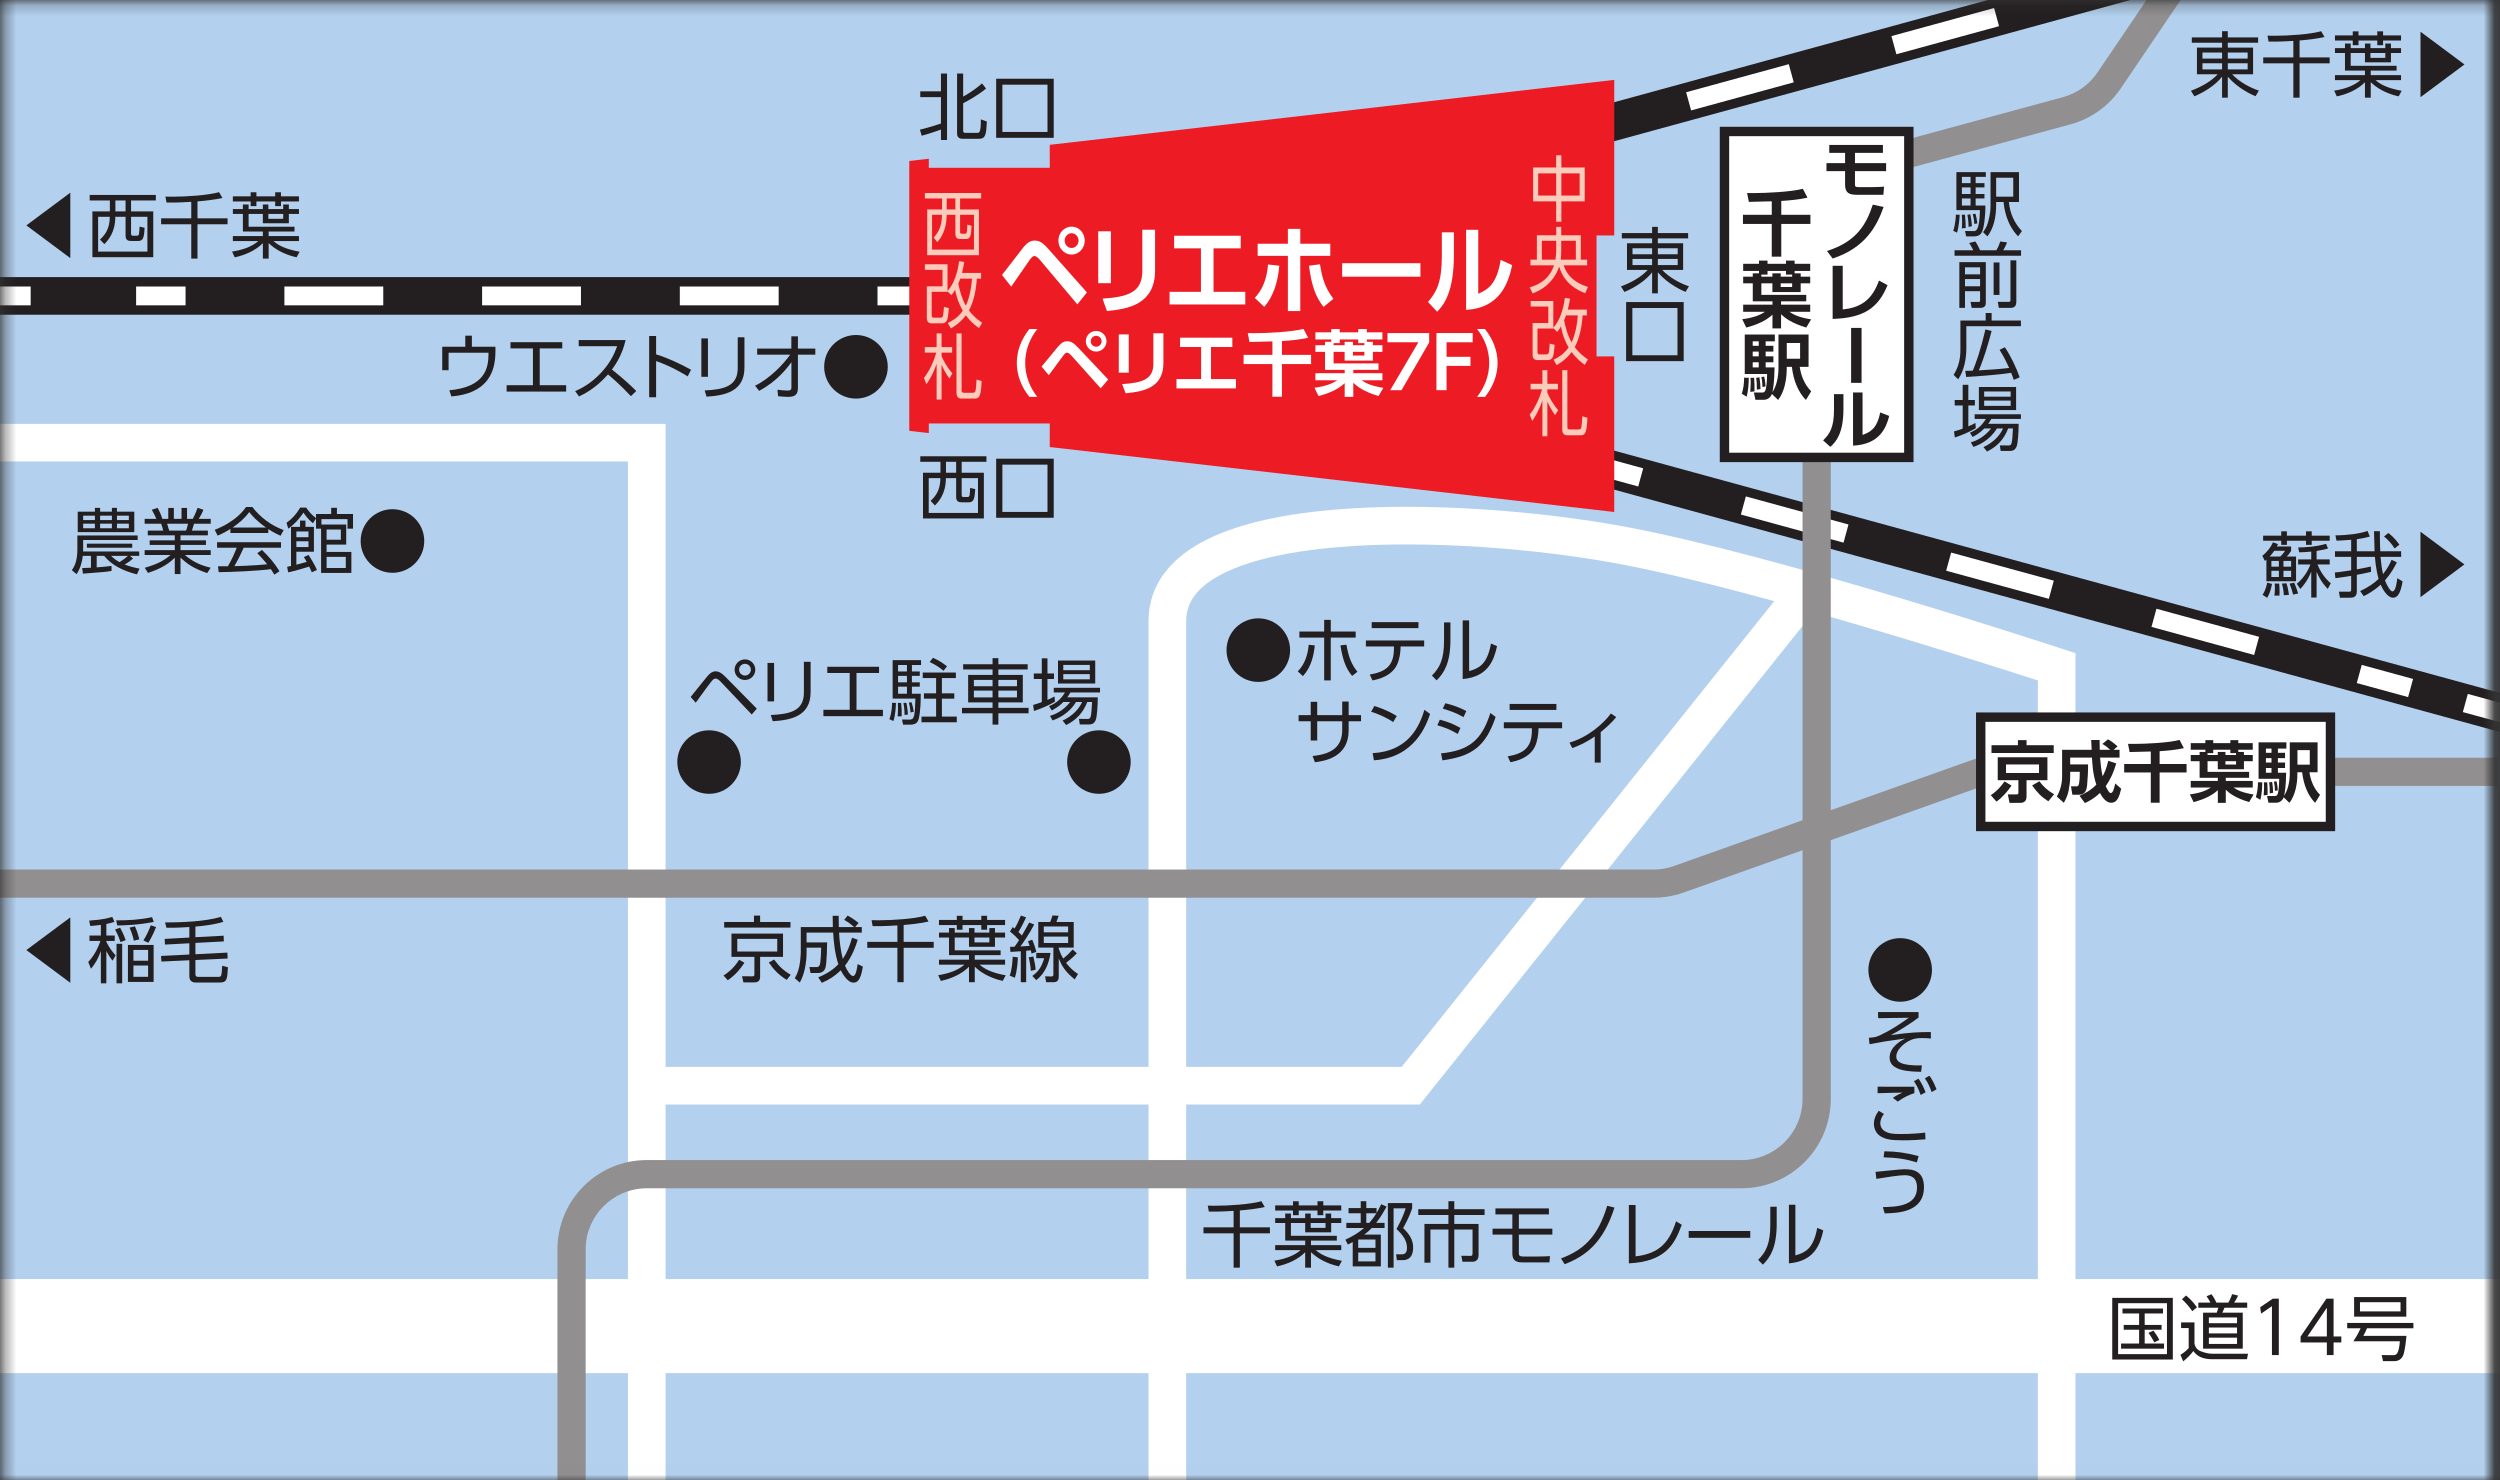 <svg width="228" height="135" viewBox="0 0 228 135" fill="none" xmlns="http://www.w3.org/2000/svg">
<rect x="0" y="0" width="228" height="135" fill="#333333" stroke="none"/>
<mask id="mask0_2_1073" style="mask-type:alpha" maskUnits="userSpaceOnUse" x="0" y="0" width="228" height="135">
<path d="M0.341 134.993H227.112V0.221H0.341V134.993Z" fill="black"/>
</mask>
<g mask="url(#mask0_2_1073)">
<path d="M228.996 137.617H-1.273V-3.207H228.996V137.617Z" fill="#B3D1EF"/>
<path fill-rule="evenodd" clip-rule="evenodd" d="M60.7 125.228V136.945H57.267V125.228H-2.349V116.649H57.267V42.087H-4.098V38.655H60.7V97.299H104.747V56.646C104.747 53.077 107.081 50.676 110.145 49.168C113.181 47.673 117.249 46.866 121.591 46.49C130.311 45.734 140.779 46.67 148.008 47.999C155.104 49.304 165.152 52.111 173.371 54.572C177.493 55.806 181.175 56.959 183.827 57.804C185.153 58.226 186.222 58.572 186.96 58.812C187.329 58.932 187.615 59.025 187.81 59.089L188.102 59.185L188.107 59.187L189.285 59.576V116.649H228.996V125.228H189.285V136.944H185.853V125.228H108.179V136.944H104.747V125.228H60.7ZM60.7 116.649V100.731H104.747V116.649H60.7ZM108.179 116.649V100.731H129.482L165.407 55.823C167.795 56.5 170.152 57.191 172.387 57.86C176.485 59.087 180.147 60.234 182.785 61.074C184.077 61.486 185.123 61.823 185.853 62.061V116.649H108.179ZM161.813 54.822L127.832 97.299H108.179V56.646C108.179 54.902 109.22 53.449 111.661 52.247C114.131 51.031 117.701 50.272 121.887 49.909C130.222 49.187 140.371 50.084 147.388 51.375C151.469 52.125 156.6 53.398 161.813 54.822Z" fill="white"/>
<path fill-rule="evenodd" clip-rule="evenodd" d="M94.493 25.272H-2.349V28.704H94.493V25.272Z" fill="#231F20"/>
<path fill-rule="evenodd" clip-rule="evenodd" d="M2.797 26.13H-2.349V27.846H2.797V26.13Z" fill="white"/>
<path fill-rule="evenodd" clip-rule="evenodd" d="M16.922 26.13H12.414V27.846H16.922V26.13ZM34.953 26.13H25.937V27.846H34.953V26.13ZM52.983 26.13H43.968V27.846H52.983V26.13ZM71.014 26.13H61.999V27.846H71.014V26.13ZM84.537 26.13H80.029V27.846H84.537V26.13Z" fill="white"/>
<path fill-rule="evenodd" clip-rule="evenodd" d="M94.492 26.13H89.346V27.846H94.492V26.13Z" fill="white"/>
<path fill-rule="evenodd" clip-rule="evenodd" d="M230.256 63.817L130.454 36.513L129.549 39.824L229.35 67.128L230.256 63.817Z" fill="#231F20"/>
<path fill-rule="evenodd" clip-rule="evenodd" d="M135.193 38.7L130.228 37.341L129.775 38.996L134.74 40.355L135.193 38.7Z" fill="white"/>
<path fill-rule="evenodd" clip-rule="evenodd" d="M220.072 61.92L215.391 60.64L214.938 62.295L219.619 63.576L220.072 61.92ZM206.029 58.079L196.667 55.518L196.215 57.173L205.576 59.734L206.029 58.079ZM187.306 52.956L177.944 50.395L177.491 52.05L186.853 54.612L187.306 52.956ZM168.582 47.834L159.221 45.273L158.768 46.928L168.13 49.489L168.582 47.834ZM149.859 42.712L145.178 41.431L144.725 43.086L149.406 44.367L149.859 42.712Z" fill="white"/>
<path fill-rule="evenodd" clip-rule="evenodd" d="M230.03 64.645L225.064 63.287L224.611 64.942L229.577 66.301L230.03 64.645Z" fill="white"/>
<path fill-rule="evenodd" clip-rule="evenodd" d="M130.454 17.463L230.256 -9.841L229.35 -13.151L129.549 14.153L130.454 17.463Z" fill="#231F20"/>
<path fill-rule="evenodd" clip-rule="evenodd" d="M225.064 -9.31L230.029 -10.668L229.576 -12.323L224.611 -10.965L225.064 -9.31Z" fill="white"/>
<path fill-rule="evenodd" clip-rule="evenodd" d="M144.413 10.976L139.733 12.256L140.185 13.911L144.866 12.631L144.413 10.976ZM163.137 5.853L153.775 8.414L154.228 10.07L163.59 7.508L163.137 5.853ZM181.86 0.731L172.498 3.292L172.951 4.947L182.313 2.386L181.86 0.731ZM200.583 -4.391L191.222 -1.83L191.675 -0.175L201.036 -2.736L200.583 -4.391ZM214.626 -8.233L209.945 -6.953L210.398 -5.297L215.079 -6.578L214.626 -8.233Z" fill="white"/>
<path d="M53.412 113.948V139.5H50.838V113.948C50.838 109.446 54.486 105.798 58.988 105.798H158.816C161.896 105.798 164.392 103.301 164.392 100.222V77.539L153.408 81.448L153.397 81.451C152.562 81.732 151.686 81.874 150.805 81.874H-4.098V79.301H150.805C151.405 79.301 152.001 79.205 152.567 79.016L152.578 79.012L164.392 74.808V15.312L188.137 8.862C189.425 8.512 190.546 7.711 191.293 6.606L201.702 -8.771L203.833 -7.328L193.424 8.049C192.331 9.664 190.694 10.834 188.812 11.345L166.965 17.279V73.892L180.42 69.104H227.785V71.677H180.864L166.965 76.623V100.222C166.965 104.722 163.317 108.372 158.816 108.372H58.988C55.907 108.372 53.412 110.868 53.412 113.948Z" fill="#918F90"/>
<path d="M174.085 41.716H157.272V11.991H174.085V41.716Z" fill="white"/>
<path d="M212.537 75.375H180.643V65.404H212.537V75.375Z" fill="white"/>
<path fill-rule="evenodd" clip-rule="evenodd" d="M156.843 11.562H174.514V42.145H156.843V11.562ZM157.701 12.419V41.287H173.657V12.419H157.701ZM180.214 64.975H212.966V75.803H180.214V64.975ZM181.071 65.833V74.946H212.109V65.833H181.071Z" fill="#231F20"/>
<path d="M6.412 17.571V23.54L2.402 20.555L6.412 17.571Z" fill="#231F20"/>
<path d="M11.451 18.283H10.524V19.281H11.451V18.283ZM9.119 21.848C9.492 21.501 10.013 20.953 10.013 19.772H8.949V22.945H13.443V19.772H11.953V21.3C11.953 21.489 12.025 21.496 12.169 21.496H12.463C12.587 21.496 12.652 21.469 12.677 21.32C12.711 21.143 12.724 20.849 12.724 20.665L13.188 20.772C13.141 21.699 13.044 21.979 12.593 21.979H12.019C11.751 21.979 11.451 21.959 11.451 21.483V19.772H10.516C10.516 21.216 9.839 21.933 9.517 22.267L9.119 21.848ZM14.213 18.283H11.953V19.281H13.977V23.455H8.427V19.281H10.02V18.283H8.179V17.779H14.213V18.283Z" fill="#231F20"/>
<path d="M18.011 19.91H20.755V20.451H18.011V23.585H17.443V20.451H14.695V19.91H17.443V18.407C16.17 18.485 15.595 18.479 15.184 18.472L15.087 17.931C15.268 17.931 15.471 17.938 15.771 17.938C16.999 17.938 18.959 17.812 19.978 17.526L20.285 18.053C19.546 18.223 18.665 18.316 18.011 18.368V19.91Z" fill="#231F20"/>
<path d="M25.828 19.511H24.475V19.955H25.828V19.511ZM23.385 17.532V17.904H25.096V17.532H25.624V17.904H27.264V18.375H25.624V18.799H25.096V18.375H23.385V18.799H22.861V18.375H21.236V17.904H22.861V17.532H23.385ZM21.236 21.985V21.528H23.972V21.116H22.151V19.511H21.236V19.067H22.151V18.648H22.673V19.067H23.972V18.648H24.475V19.067H25.828V18.648H26.343V19.067H27.264V19.511H26.343V20.36H23.972V19.511H22.673V20.679H26.859V21.116H24.501V21.528H27.264V21.985H24.939C25.317 22.312 25.893 22.697 27.323 22.959L27.048 23.468C25.835 23.193 24.999 22.665 24.501 22.168V23.585H23.972V22.175C23.333 22.841 22.32 23.279 21.405 23.468L21.164 22.945C22.235 22.781 23.039 22.443 23.561 21.985H21.236Z" fill="#231F20"/>
<path d="M113.074 111.935H115.816V112.477H113.074V115.611H112.504V112.477H109.756V111.935H112.504V110.433C111.231 110.511 110.658 110.505 110.246 110.498L110.147 109.957C110.33 109.957 110.532 109.963 110.832 109.963C112.06 109.963 114.02 109.838 115.039 109.551L115.346 110.079C114.607 110.249 113.726 110.342 113.074 110.394V111.935Z" fill="#231F20"/>
<path d="M120.888 111.537H119.535V111.981H120.888V111.537ZM118.445 109.557V109.931H120.156V109.557H120.684V109.931H122.324V110.4H120.684V110.825H120.156V110.4H118.445V110.825H117.921V110.4H116.296V109.931H117.921V109.557H118.445ZM116.296 114.011V113.555H119.032V113.143H117.211V111.537H116.296V111.093H117.211V110.673H117.732V111.093H119.032V110.673H119.535V111.093H120.888V110.673H121.403V111.093H122.324V111.537H121.403V112.387H119.032V111.537H117.732V112.705H121.919V113.143H119.561V113.555H122.324V114.011H119.999C120.377 114.337 120.953 114.723 122.383 114.985L122.108 115.495C120.895 115.22 120.059 114.691 119.561 114.195V115.611H119.032V114.201C118.393 114.868 117.38 115.305 116.465 115.495L116.224 114.972C117.295 114.808 118.099 114.469 118.62 114.011H116.296Z" fill="#231F20"/>
<path d="M128.787 110.197C128.538 110.975 128.114 111.739 127.965 112.001C128.67 112.667 128.878 113.203 128.878 113.771C128.878 114.927 128.134 114.927 127.854 114.927H127.39L127.323 114.391L127.781 114.396C128.03 114.403 128.317 114.351 128.317 113.803C128.317 113.156 127.978 112.672 127.363 112.085C127.767 111.315 127.938 110.988 128.199 110.197H127.095V115.612H126.574V109.721H128.787V110.197ZM124.882 111.524C125.202 111.152 125.307 110.988 125.529 110.648H124.607V111.524H124.882ZM125.443 114.233H123.869V115.037H125.443V114.233ZM125.443 113.045H123.869V113.803H125.443V113.045ZM126.462 110.041C126.259 110.4 125.946 110.968 125.509 111.524H126.273V111.995H125.103C124.882 112.223 124.725 112.367 124.425 112.595H125.933V115.495H123.367V113.275C123.23 113.345 123.163 113.385 122.923 113.503L122.701 113.059C123.51 112.672 123.87 112.439 124.405 111.995H122.785V111.524H124.098V110.648H122.987V110.177H124.098V109.552H124.607V110.177H125.541V110.615C125.671 110.407 125.777 110.224 125.966 109.825L126.462 110.041Z" fill="#231F20"/>
<path d="M132.631 109.551V110.277H135.394V110.805H132.631V111.622H134.846V114.475C134.846 114.907 134.578 115.07 134.296 115.07H133.376L133.271 114.527L134.102 114.534C134.199 114.534 134.296 114.534 134.296 114.311V112.131H132.631V115.611H132.096V112.131H130.456V115.154H129.908V111.622H132.096V110.805H129.347V110.277H132.096V109.551H132.631Z" fill="#231F20"/>
<path d="M138.519 110.753V112.053H141.575V112.595H138.519V114.305C138.519 114.483 138.578 114.593 138.898 114.593H140.275C140.622 114.593 141.014 114.58 141.36 114.56L141.308 115.128H138.8C138.318 115.128 137.926 114.979 137.926 114.332V112.595H136.122V112.053H137.926V110.753H136.383V110.204H141.263V110.753H138.519Z" fill="#231F20"/>
<path d="M142.364 114.769C144.415 113.998 145.721 112.81 146.576 109.969L147.241 110.131C146.224 113.306 144.669 114.527 142.697 115.298L142.364 114.769Z" fill="#231F20"/>
<path d="M149.165 114.58C151.386 114.325 152.254 113.248 152.856 111.385L153.377 111.7C152.705 113.553 151.837 115.051 148.552 115.219V109.897H149.165V114.58Z" fill="#231F20"/>
<path d="M159.625 112.888H154.008V112.267H159.625V112.888Z" fill="#231F20"/>
<path d="M163.738 114.495C164.542 114.246 165.377 113.992 165.73 111.981L166.285 112.215C165.997 113.522 165.462 115.018 163.15 115.219V109.871H163.738V114.495ZM162.034 111.647C162.034 113.757 161.445 114.685 160.773 115.338L160.342 114.901C161.066 114.175 161.451 113.43 161.451 111.693V110.054H162.034V111.647Z" fill="#231F20"/>
<path d="M196.47 122.426C196.443 122.368 196.203 121.898 195.935 121.558L196.386 121.349C196.45 121.434 196.764 121.833 196.927 122.198L196.47 122.426ZM197.267 119.788H195.595V120.833H197.136V121.27H195.595V122.53H197.358V122.996H193.44V122.53H195.086V121.27H193.682V120.833H195.086V119.788H193.57V119.338H197.267V119.788ZM197.626 118.854H193.171V123.497H197.626V118.854ZM198.162 123.988H192.636V118.365H198.162V123.988Z" fill="#231F20"/>
<path d="M204.016 121.996H201.449V122.565H204.016V121.996ZM204.016 121.068H201.449V121.603H204.016V121.068ZM204.016 120.155H201.449V120.677H204.016V120.155ZM204.944 119.267H202.873C202.835 119.364 202.743 119.585 202.672 119.717H204.539V123.001H200.92V119.717H202.161C202.228 119.559 202.273 119.429 202.312 119.267H200.489V118.796H201.587C201.496 118.612 201.357 118.379 201.24 118.215L201.691 118.032C201.92 118.332 202.076 118.671 202.135 118.796H203.227C203.401 118.496 203.547 118.109 203.572 118.025L204.115 118.156C204.009 118.417 203.775 118.763 203.755 118.796H204.944V119.267ZM199.935 119.579C199.699 119.227 199.328 118.789 198.995 118.489L199.367 118.149C199.549 118.299 199.928 118.607 200.365 119.227L199.935 119.579ZM200.137 120.605V122.557C200.183 122.767 200.307 123.087 200.731 123.243C201.156 123.4 201.444 123.459 201.776 123.459H205.021L204.924 123.961H201.776C201.253 123.961 200.463 123.877 200.039 123.211C199.824 123.511 199.412 123.916 199.112 124.157L198.856 123.563C199.001 123.472 199.321 123.269 199.608 122.948V121.12H198.916V120.605H200.137Z" fill="#231F20"/>
<path d="M207.279 118.437H207.827V123.582H207.201V119.122L206.214 119.801L206.13 119.221L207.279 118.437Z" fill="#231F20"/>
<path d="M210.438 121.885H212.208V119.266L210.438 121.885ZM212.208 123.582V122.433H209.812V121.898L212.169 118.437H212.822V121.885H213.528V122.433H212.822V123.582H212.208Z" fill="#231F20"/>
<path d="M218.927 118.763H215.231V119.599H218.927V118.763ZM219.456 120.083H214.695V118.292H219.456V120.083ZM219.469 121.832C219.456 122.001 219.332 123.333 219.136 123.687C218.985 123.955 218.757 124.137 218.32 124.137H217.333L217.209 123.583L218.268 123.589C218.489 123.589 218.771 123.583 218.868 122.323H214.629C214.825 122.028 215.041 121.675 215.284 121.14H214.063V120.651H220.103V121.14H215.871C215.767 121.395 215.68 121.564 215.537 121.832H219.469Z" fill="#231F20"/>
<path d="M70.596 87.512C71.113 88.206 71.55 88.571 72.112 88.904L71.752 89.362C71.026 88.93 70.569 88.434 70.113 87.78L70.596 87.512ZM70.884 85.626H67.24V86.782H70.884V85.626ZM71.412 87.264H69.323V89.04C69.323 89.368 69.225 89.595 68.775 89.595H67.801L67.671 89.035L68.579 89.04C68.768 89.04 68.8 89.022 68.8 88.846V87.264H66.71V85.143H71.412V87.264ZM72.092 84.599H66.045V84.084H68.761V83.503H69.323V84.084H72.092V84.599ZM65.985 88.97C66.246 88.799 66.868 88.4 67.409 87.532L67.893 87.8C67.579 88.29 67.116 88.884 66.377 89.4L65.985 88.97Z" fill="#231F20"/>
<path d="M77.302 83.503C77.732 83.738 77.995 83.921 78.3 84.175L77.988 84.547H78.595V85.056H76.524C76.551 85.769 76.68 86.775 76.864 87.454C77.275 86.834 77.491 86.271 77.707 85.522L78.222 85.703C78.086 86.16 77.772 87.147 77.066 88.069C77.236 88.486 77.563 89.015 77.804 89.015C78.059 89.015 78.176 88.27 78.216 87.923L78.692 88.153C78.496 89.478 78.138 89.615 77.83 89.615C77.25 89.615 76.76 88.648 76.68 88.493C76.146 89.002 75.688 89.315 74.95 89.635L74.623 89.132C74.95 89.002 75.747 88.675 76.459 87.943C76.139 86.99 76.035 85.926 75.983 85.056H73.559V85.946H75.434C75.434 85.972 75.42 87.839 75.276 88.27C75.231 88.4 75.102 88.74 74.578 88.74H73.919L73.822 88.192L74.467 88.198C74.696 88.198 74.742 88.055 74.774 87.957C74.859 87.677 74.886 86.65 74.891 86.428H73.559V86.886C73.559 87.76 73.376 88.865 72.939 89.609L72.482 89.21C72.607 89.002 72.77 88.707 72.886 88.179C72.992 87.697 73.031 86.965 73.031 86.886V84.547H75.956C75.943 84.058 75.938 83.823 75.938 83.523H76.486C76.486 83.81 76.486 84.078 76.498 84.547H77.902C77.523 84.228 77.386 84.123 76.988 83.895L77.302 83.503Z" fill="#231F20"/>
<path d="M82.412 85.9H85.155V86.442H82.412V89.576H81.843V86.442H79.095V85.9H81.843V84.398C80.57 84.476 79.996 84.47 79.584 84.463L79.486 83.922C79.668 83.922 79.871 83.928 80.171 83.928C81.399 83.928 83.359 83.804 84.378 83.516L84.684 84.044C83.946 84.214 83.064 84.307 82.412 84.359V85.9Z" fill="#231F20"/>
<path d="M90.227 85.501H88.873V85.945H90.227V85.501ZM87.784 83.523V83.895H89.495V83.523H90.023V83.895H91.663V84.365H90.023V84.789H89.495V84.365H87.784V84.789H87.26V84.365H85.635V83.895H87.26V83.523H87.784ZM85.635 87.976V87.519H88.371V87.108H86.549V85.501H85.635V85.056H86.549V84.64H87.071V85.056H88.371V84.64H88.873V85.056H90.227V84.64H90.741V85.056H91.663V85.501H90.741V86.351H88.371V85.501H87.071V86.669H91.257V87.108H88.899V87.519H91.663V87.976H89.337C89.716 88.303 90.291 88.688 91.721 88.949L91.447 89.459C90.232 89.184 89.397 88.656 88.899 88.16V89.576H88.371V88.165C87.731 88.832 86.719 89.271 85.804 89.459L85.563 88.937C86.633 88.773 87.437 88.435 87.959 87.976H85.635Z" fill="#231F20"/>
<path d="M97.413 85.416H95.193V86.004H97.413V85.416ZM97.413 84.496H95.193V85.031H97.413V84.496ZM98.211 86.939C97.767 87.415 97.309 87.748 97.225 87.807C97.695 88.428 98.1 88.681 98.315 88.827L98.015 89.323C97.132 88.609 96.833 88.075 96.559 87.421V89.055C96.559 89.323 96.487 89.576 96.088 89.576H95.408L95.311 89.041L95.865 89.055C96.063 89.06 96.068 88.969 96.068 88.879V86.423H94.691V84.084H95.781C95.887 83.836 95.957 83.581 95.984 83.491L96.545 83.516C96.487 83.712 96.401 83.935 96.343 84.084H97.923V86.423H96.559V86.527C96.649 86.776 96.748 87.055 96.969 87.421C97.361 87.095 97.433 87.029 97.825 86.592L98.211 86.939ZM94.148 89.008C94.54 88.727 94.977 88.329 95.227 87.388H94.508V86.905H95.807C95.671 87.865 95.291 88.799 94.508 89.388L94.148 89.008ZM94.011 88.539C94.005 88.361 93.985 88.049 93.823 87.304L94.24 87.232C94.371 87.8 94.423 88.036 94.449 88.441L94.011 88.539ZM94.319 84.313C93.855 85.221 93.247 86.063 93.059 86.319C93.188 86.312 93.783 86.272 93.9 86.265C93.843 86.069 93.788 85.945 93.749 85.847L94.135 85.697C94.273 85.999 94.429 86.443 94.508 86.815L94.076 86.964C94.037 86.769 94.031 86.743 94.011 86.669L93.587 86.709V89.576H93.097V86.756C92.719 86.788 92.451 86.801 92.151 86.815L92.117 86.351C92.3 86.351 92.379 86.351 92.528 86.344C92.757 86.031 92.855 85.867 92.94 85.736C92.829 85.607 92.463 85.233 92.111 84.952L92.365 84.548C92.469 84.632 92.483 84.647 92.528 84.685C92.692 84.437 92.94 83.908 93.111 83.497L93.58 83.665C93.392 84.084 93.064 84.724 92.881 84.999C93.071 85.175 93.149 85.267 93.195 85.319C93.521 84.764 93.691 84.443 93.861 84.136L94.319 84.313ZM92.084 88.976C92.275 88.493 92.333 87.793 92.359 87.252L92.829 87.311C92.823 87.592 92.784 88.46 92.556 89.171L92.084 88.976Z" fill="#231F20"/>
<path d="M185.988 71.251C186.356 71.747 186.792 72.133 187.336 72.436L186.809 73.076C186.127 72.641 185.812 72.296 185.329 71.632L185.988 71.251ZM185.959 69.717H182.949V70.496H185.959V69.717ZM186.725 71.155H184.821V72.612C184.821 72.756 184.821 73.221 184.265 73.221H183.268L183.117 72.447H183.897C184.012 72.447 184.077 72.443 184.077 72.291V71.155H182.192V69.063H186.725V71.155ZM187.299 68.676H181.625V67.964H184.036V67.5H184.821V67.964H187.299V68.676ZM181.559 72.52C182.229 72.079 182.628 71.535 182.809 71.264L183.451 71.644C183.148 72.109 182.616 72.731 182.077 73.107L181.559 72.52Z" fill="#231F20"/>
<path d="M189.653 72.575C190.125 72.376 190.685 72.079 191.187 71.559C190.861 70.594 190.819 69.662 190.789 69.095H188.8V69.711H190.432C190.439 70.23 190.397 71.118 190.343 71.638C190.305 72.012 190.191 72.478 189.599 72.478H189.001L188.873 71.716H189.381C189.459 71.716 189.544 71.687 189.58 71.571C189.672 71.293 189.677 70.561 189.677 70.387H188.8V70.834C188.8 71.227 188.735 71.704 188.668 72.06C188.577 72.544 188.403 72.895 188.221 73.215L187.58 72.641C187.907 72.085 188.064 71.444 188.064 70.797V68.38H190.759C190.752 68.255 190.723 67.632 190.716 67.487H191.484C191.484 67.692 191.484 67.824 191.496 68.38H192.451C192.143 68.108 192.027 68.012 191.737 67.85L192.245 67.427C192.535 67.584 192.704 67.704 193.121 68.06L192.765 68.38H193.303V69.095H191.525C191.573 69.668 191.635 70.236 191.756 70.797C191.912 70.513 192.095 70.14 192.276 69.383L193.001 69.626C192.752 70.484 192.445 71.124 192.04 71.699C192.148 71.921 192.336 72.326 192.499 72.326C192.608 72.326 192.685 72.194 192.729 72.103C192.765 72.024 192.88 71.59 192.916 71.451L193.455 71.935C193.272 72.671 193.091 73.21 192.548 73.21C192.004 73.21 191.659 72.58 191.515 72.315C190.988 72.828 190.487 73.082 190.143 73.239L189.653 72.575Z" fill="#231F20"/>
<path d="M196.153 68.538C195.876 68.544 194.528 68.586 194.22 68.586L194.075 67.837C194.237 67.844 194.383 67.844 194.607 67.844C195.681 67.844 197.785 67.746 198.776 67.481L199.169 68.231C198.456 68.393 197.645 68.465 196.957 68.509V69.674H199.416V70.448H196.957V73.209H196.153V70.448H193.725V69.674H196.153V68.538Z" fill="#231F20"/>
<path d="M202.96 69.728H203.928V69.42H202.96V69.728ZM201.329 68.859H202.26V68.575H202.96V68.859H203.928V68.683H203.408V68.375H201.848V68.683H201.329V68.859ZM201.129 68.575V68.375H199.795V67.771H201.129V67.499H201.848V67.771H203.408V67.499H204.132V67.771H205.451V68.375H204.132V68.575H204.647V68.859H205.451V69.42H204.647V70.157H202.26V69.42H201.329V70.392H205.119V70.937H202.991V71.221H205.451V71.82H203.697C204.024 72.055 204.496 72.291 205.528 72.46L205.119 73.149C203.867 72.775 203.317 72.344 202.991 72.024V73.221H202.267V72.06C201.764 72.544 200.985 72.913 200.055 73.149L199.716 72.447C200.688 72.321 201.232 72.091 201.631 71.82H199.795V71.221H202.267V70.937H200.604V69.42H199.795V68.859H200.604V68.575H201.129Z" fill="#231F20"/>
<path d="M209.528 69.74H210.652V68.411H209.528V69.74ZM207.619 71.251C207.709 71.625 207.728 71.94 207.732 72.079L207.473 72.127C207.473 71.849 207.444 71.553 207.383 71.287L207.619 71.251ZM207.22 71.305C207.275 71.625 207.297 71.891 207.311 72.303L207.003 72.351C207.008 71.855 206.984 71.603 206.941 71.353L207.22 71.305ZM206.652 70.472H207.16V70.043H206.652V70.472ZM206.652 69.541H207.16V69.143H206.652V69.541ZM206.652 68.653H207.16V68.273H206.652V68.653ZM206.773 71.348C206.803 71.74 206.808 72.085 206.803 72.496L206.447 72.539C206.483 72.169 206.483 71.74 206.483 71.687C206.483 71.565 206.476 71.468 206.464 71.353L206.773 71.348ZM208.271 72.713C208.156 73.033 207.879 73.209 207.576 73.209H206.881L206.755 72.593H207.431C207.564 72.593 207.629 72.593 207.709 72.443C207.805 72.248 207.865 71.553 207.865 71.028H205.981V67.699H208.519V68.273H207.745V68.653H208.397V69.143H207.745V69.541H208.397V70.043H207.745V70.472H208.495C208.483 71.596 208.392 72.219 208.313 72.561C208.616 72.115 208.827 71.408 208.827 70.508V67.699H211.364V70.429H210.621C210.719 71.112 210.991 71.891 211.588 72.491L211.141 73.221C210.524 72.599 210.089 71.625 209.956 70.429H209.521V70.575C209.521 71.456 209.345 72.501 208.796 73.221L208.271 72.713ZM206.319 71.348C206.319 71.807 206.271 72.496 206.144 72.943L205.732 72.701C205.865 72.267 205.927 71.825 205.927 71.341L206.319 71.348Z" fill="#231F20"/>
<path d="M104.89 15.846V18.83C104.89 19.452 104.89 20.763 103.391 20.763C102.726 20.763 102.353 20.48 102.139 20.322L102.467 19.651C102.582 19.736 102.914 19.984 103.313 19.984C104.031 19.984 104.031 19.38 104.031 18.878V15.846H104.89Z" fill="white"/>
<path d="M106.588 16.624V17.919H107.064C107.295 17.919 107.965 17.919 107.965 17.264C107.965 16.624 107.392 16.624 107.071 16.624H106.588ZM107.149 15.846C107.597 15.846 107.82 15.87 108.099 16.015C108.575 16.263 108.811 16.704 108.811 17.26C108.811 17.712 108.624 18.388 107.705 18.595L109.185 20.667H108.165L106.817 18.65H106.588V20.667H105.748V15.846H107.149Z" fill="white"/>
<path d="M111.712 16.553C111.434 16.558 110.086 16.601 109.778 16.601L109.633 15.851C109.796 15.858 109.941 15.858 110.165 15.858C111.24 15.858 113.344 15.761 114.334 15.495L114.728 16.245C114.014 16.407 113.204 16.479 112.516 16.523V17.689H114.974V18.462H112.516V21.223H111.712V18.462H109.284V17.689H111.712V16.553Z" fill="white"/>
<path d="M118.519 17.743H119.487V17.435H118.519V17.743ZM116.888 16.873H117.819V16.589H118.519V16.873H119.487V16.697H118.967V16.388H117.407V16.697H116.888V16.873ZM116.688 16.589V16.388H115.352V15.784H116.688V15.513H117.407V15.784H118.967V15.513H119.691V15.784H121.009V16.388H119.691V16.589H120.205V16.873H121.009V17.435H120.205V18.171H117.819V17.435H116.888V18.407H120.676V18.951H118.549V19.235H121.009V19.833H119.256C119.583 20.069 120.055 20.305 121.087 20.473L120.676 21.164C119.425 20.788 118.876 20.359 118.549 20.039V21.235H117.825V20.075C117.323 20.557 116.544 20.928 115.613 21.164L115.275 20.461C116.247 20.335 116.791 20.105 117.189 19.833H115.352V19.235H117.825V18.951H116.163V17.435H115.352V16.873H116.163V16.589H116.688Z" fill="white"/>
<path d="M125.085 17.755H126.209V16.425H125.085V17.755ZM123.176 19.265C123.267 19.64 123.285 19.953 123.289 20.093L123.031 20.141C123.031 19.864 123.001 19.567 122.94 19.301L123.176 19.265ZM122.777 19.32C122.832 19.64 122.855 19.905 122.868 20.317L122.56 20.365C122.565 19.869 122.541 19.616 122.499 19.368L122.777 19.32ZM122.209 18.487H122.717V18.057H122.209V18.487ZM122.209 17.555H122.717V17.156H122.209V17.555ZM122.209 16.667H122.717V16.287H122.209V16.667ZM122.331 19.363C122.36 19.755 122.365 20.1 122.36 20.509L122.004 20.553C122.04 20.184 122.04 19.755 122.04 19.7C122.04 19.58 122.033 19.483 122.021 19.368L122.331 19.363ZM123.828 20.727C123.713 21.048 123.436 21.223 123.133 21.223H122.439L122.312 20.608H122.988C123.12 20.608 123.187 20.608 123.267 20.456C123.363 20.263 123.423 19.567 123.423 19.043H121.539V15.713H124.076V16.287H123.303V16.667H123.955V17.157H123.303V17.555H123.955V18.056H123.303V18.487H124.052C124.04 19.609 123.949 20.232 123.871 20.576C124.173 20.129 124.384 19.423 124.384 18.523V15.713H126.921V18.443H126.179C126.276 19.127 126.548 19.905 127.145 20.504L126.699 21.235C126.081 20.612 125.647 19.64 125.513 18.443H125.079V18.589C125.079 19.471 124.903 20.516 124.353 21.235L123.828 20.727ZM121.876 19.363C121.876 19.821 121.828 20.509 121.701 20.957L121.289 20.716C121.423 20.28 121.484 19.839 121.484 19.356L121.876 19.363Z" fill="white"/>
<path d="M11.751 47.759H10.667V48.176H11.751V47.759ZM11.751 47.028H10.667V47.432H11.751V47.028ZM10.124 50.697C10.293 50.855 10.477 51.031 10.896 51.267C11.3 51.024 11.561 50.789 11.66 50.697H10.124ZM10.203 47.759H9.131V48.176H10.203V47.759ZM10.203 47.028H9.131V47.432H10.203V47.028ZM12.059 49.953H7.924V49.581H12.059V49.953ZM8.655 47.759H7.584V48.176H8.655V47.759ZM8.655 47.028H7.584V47.432H8.655V47.028ZM8.655 46.663V46.316H9.131V46.663H10.203V46.316H10.667V46.663H12.247V48.529H7.088V46.663H8.655ZM12.136 50.933C11.992 51.063 11.809 51.221 11.372 51.488C11.9 51.691 12.384 51.795 12.724 51.86L12.489 52.383C11.248 52.076 10.183 51.547 9.497 50.697H8.819V51.743C9.321 51.704 9.785 51.665 10.171 51.611L10.176 52.069C10.013 52.096 9.824 52.128 9.523 52.161C9.217 52.193 7.839 52.297 7.564 52.317L7.493 51.808C7.577 51.808 8.172 51.781 8.295 51.776V50.697H7.552C7.487 51.267 7.303 51.899 6.983 52.363L6.552 52.003C6.741 51.723 7.056 51.26 7.056 50.097V48.836H12.555V49.248H7.584V50.109C7.584 50.221 7.577 50.26 7.577 50.292H12.697V50.697H11.848L12.136 50.933Z" fill="#231F20"/>
<path d="M16.967 48.393C17.039 48.202 17.084 48.053 17.15 47.765H15.243C15.295 47.949 15.392 48.254 15.432 48.393H16.967ZM18.899 52.265C17.6 51.827 17.071 51.422 16.463 50.862V52.357H15.94V50.867C15.196 51.605 14.334 51.971 13.498 52.253L13.206 51.782C14.452 51.417 15 51.083 15.55 50.619H13.192V50.175H15.94V49.698H13.65V49.281H15.94V48.823H13.479V48.393H14.884C14.858 48.275 14.791 48.014 14.694 47.765H13.192V47.321H14.256C14.132 47.022 14.094 46.949 13.844 46.491L14.374 46.315C14.583 46.695 14.687 46.942 14.804 47.321H15.347V46.322H15.856V47.321H16.555V46.322H17.058V47.321H17.58C17.639 47.217 17.862 46.779 18.018 46.315L18.552 46.491C18.436 46.793 18.306 47.015 18.128 47.321H19.219V47.765H17.698C17.612 48.059 17.606 48.086 17.502 48.393H18.958V48.823H16.463V49.281H18.782V49.698H16.463V50.175H19.219V50.619H16.862C17.639 51.266 18.312 51.559 19.214 51.775L18.899 52.265Z" fill="#231F20"/>
<path d="M24.257 48.111C23.337 47.459 22.957 46.987 22.729 46.701C22.319 47.275 21.763 47.733 21.215 48.111H24.257ZM23.893 50.155C24.591 50.842 24.989 51.299 25.492 52.095L25.021 52.409C24.917 52.233 24.84 52.109 24.703 51.906C23.612 52.063 20.948 52.181 19.941 52.181L19.883 51.645H20.784C21.195 50.939 21.444 50.331 21.587 49.954H19.797V49.45H25.629V49.954H22.221C22.063 50.311 21.803 50.881 21.379 51.633C21.541 51.626 22.273 51.605 22.409 51.598C23.207 51.566 23.88 51.507 24.363 51.462C24.297 51.377 23.971 50.966 23.461 50.45L23.893 50.155ZM24.467 48.607H21.012V48.242C20.431 48.601 20.071 48.758 19.849 48.85L19.581 48.321C21.528 47.557 22.26 46.498 22.436 46.238H23.016C23.696 47.145 24.735 47.935 25.871 48.341L25.584 48.862C25.296 48.733 24.931 48.562 24.467 48.249V48.607Z" fill="#231F20"/>
<path d="M31.536 50.789H29.787V51.801H31.536V50.789ZM31.085 48.295H29.785V49.221H31.085V48.295ZM28.133 49.365H27.029V49.893H28.133V49.365ZM28.133 48.471H27.029V48.993H28.133V48.471ZM28.133 50.607C28.356 50.933 28.708 51.52 28.904 51.977L28.435 52.193C28.324 51.925 28.271 51.821 28.192 51.671C27.807 51.801 26.952 52.056 26.28 52.2L26.187 51.691C26.233 51.677 26.468 51.632 26.54 51.619V48.053H27.363V47.479H27.859V48.053H28.629V50.319H27.029V51.5C27.168 51.468 27.495 51.384 27.971 51.247C27.859 51.037 27.807 50.952 27.709 50.809L28.133 50.607ZM28.82 46.877H30.204V46.309H30.727V46.877H32.196V48.216H31.693V47.347H29.316V47.836H31.575V49.665H29.785V50.337H32.045V52.252H29.284V48.216H28.82V47.281L28.545 47.72C28.081 47.36 27.787 46.916 27.676 46.753C27.501 47.015 27.036 47.68 26.292 48.216L26.128 47.68C26.612 47.347 27.043 46.871 27.376 46.296H27.925C28.147 46.609 28.363 46.909 28.82 47.249V46.877Z" fill="#231F20"/>
<path d="M38.692 49.339C38.692 50.939 37.392 52.239 35.792 52.239C34.199 52.239 32.892 50.946 32.892 49.339C32.892 47.719 34.206 46.439 35.792 46.439C37.386 46.439 38.692 47.726 38.692 49.339Z" fill="#231F20"/>
<path d="M67.407 61.075C67.407 61.37 67.65 61.611 67.942 61.611C68.243 61.611 68.479 61.363 68.479 61.075C68.479 60.775 68.23 60.54 67.942 60.54C67.656 60.54 67.407 60.77 67.407 61.075ZM68.883 61.075C68.883 61.599 68.459 62.016 67.942 62.016C67.42 62.016 66.995 61.599 66.995 61.075C66.995 60.552 67.427 60.135 67.942 60.135C68.459 60.135 68.883 60.552 68.883 61.075ZM62.987 63.563C63.234 63.264 64.292 61.931 64.52 61.663C64.768 61.37 64.991 61.225 65.259 61.225C65.579 61.225 65.852 61.415 66.154 61.721L69.02 64.628L68.556 65.163L65.67 62.114C65.572 62.016 65.408 61.884 65.252 61.884C65.128 61.884 65.016 61.991 64.938 62.075C64.75 62.296 64.488 62.656 63.45 64.087L62.987 63.563Z" fill="#231F20"/>
<path d="M73.928 63.132C73.928 65.314 72.139 65.672 70.473 65.778L70.297 65.21C72.061 65.124 73.315 64.836 73.315 63.171V60.358H73.928V63.132ZM70.597 63.968H69.997V60.462H70.597V63.968Z" fill="#231F20"/>
<path d="M78.113 64.733H80.522V65.314H75.094V64.733H77.492V61.375H75.448V60.809H80.169V61.375H78.113V64.733Z" fill="#231F20"/>
<path d="M86.052 61.174C85.581 60.802 85.301 60.618 84.785 60.377L85.085 59.991C85.64 60.233 85.889 60.41 86.365 60.762L86.052 61.174ZM87.176 61.839H85.902V63.23H87.03V63.721H85.902V65.354H87.26V65.868H84.04V65.354H85.373V63.721H84.262V63.23H85.373V61.839H84.152V61.337H87.176V61.839ZM83.041 64.975C83.016 64.635 82.976 64.431 82.892 64.066L83.138 64.052C83.224 64.334 83.302 64.622 83.329 64.916L83.041 64.975ZM82.493 65.202C82.5 64.706 82.426 64.288 82.394 64.106L82.662 64.099C82.689 64.21 82.786 64.713 82.8 65.17L82.493 65.202ZM82.714 62.623H81.905V63.27H82.714V62.623ZM82.714 61.638H81.905V62.231H82.714V61.638ZM82.714 60.645H81.905V61.239H82.714V60.645ZM81.865 65.327C81.878 65.163 81.898 64.981 81.898 64.629C81.898 64.438 81.892 64.308 81.885 64.106H82.18C82.232 64.525 82.245 64.83 82.232 65.327H81.865ZM84.001 60.645H83.165V61.239H83.884V61.638H83.165V62.231H83.884V62.623H83.165V63.27H83.974C83.974 64.902 83.812 65.503 83.76 65.641C83.701 65.811 83.582 66.091 83.009 66.091H82.361L82.264 65.621L82.95 65.627C83.368 65.634 83.44 65.379 83.485 63.714H81.409V60.206H84.001V60.645ZM81.114 65.594C81.344 64.969 81.357 64.282 81.357 64.093L81.709 64.106C81.702 64.451 81.67 65.156 81.48 65.758L81.114 65.594Z" fill="#231F20"/>
<path d="M92.749 62.983H91.051V63.603H92.749V62.983ZM92.749 62.009H91.051V62.584H92.749V62.009ZM90.521 62.983H88.817V63.603H90.521V62.983ZM90.521 62.009H88.817V62.584H90.521V62.009ZM93.723 61.055H91.051V61.552H93.279V64.059H91.051V64.556H93.807V65.053H91.051V66.084H90.521V65.053H87.733V64.556H90.521V64.059H88.295V61.552H90.521V61.055H87.839V60.579H90.521V60.024H91.051V60.579H93.723V61.055Z" fill="#231F20"/>
<path d="M99.389 61.48H96.973V61.956H99.389V61.48ZM99.389 60.644H96.973V61.12H99.389V60.644ZM99.885 62.341H96.489V60.239H99.885V62.341ZM100.115 63.596C100.12 64.249 100.055 65.412 99.917 65.699C99.833 65.876 99.703 66.071 99.317 66.071H98.475L98.401 65.561L99.219 65.568C99.401 65.568 99.453 65.432 99.48 65.32C99.525 65.111 99.564 64.784 99.597 64.02H99.16C98.793 64.988 98.148 65.679 97.233 66.123L96.907 65.719C97.847 65.275 98.401 64.661 98.689 64.02H98.135C97.443 65.157 96.397 65.555 95.993 65.705L95.757 65.293C96.169 65.157 96.92 64.883 97.607 64.02H96.985C96.535 64.477 96.143 64.673 95.915 64.791L95.673 64.405C96.379 64.093 96.736 63.779 97.128 63.152H96.104V62.727H100.323V63.152H97.62C97.513 63.335 97.449 63.445 97.339 63.596H100.115ZM96.208 63.995C95.692 64.308 94.928 64.641 94.295 64.843L94.223 64.288C94.432 64.229 94.66 64.165 95.012 64.033V61.924H94.283V61.421H95.012V60.037H95.529V61.421H96.123V61.924H95.529V63.832C95.855 63.688 96.019 63.603 96.176 63.511L96.208 63.995Z" fill="#231F20"/>
<path d="M67.566 69.499C67.566 71.097 66.267 72.396 64.668 72.396C63.075 72.396 61.77 71.106 61.77 69.499C61.77 67.882 63.082 66.603 64.668 66.603C66.26 66.603 67.566 67.887 67.566 69.499Z" fill="#231F20"/>
<path d="M103.12 69.499C103.12 71.097 101.821 72.396 100.223 72.396C98.629 72.396 97.324 71.106 97.324 69.499C97.324 67.882 98.636 66.603 100.223 66.603C101.815 66.603 103.12 67.887 103.12 69.499Z" fill="#231F20"/>
<path d="M45.184 31.624V32.062C45.184 34.04 44.375 35.888 41.167 36.156L40.979 35.595C44.223 35.294 44.55 33.576 44.55 32.303V32.172H40.912V33.76H40.331V31.624H42.434V30.611H43.035V31.624H45.184Z" fill="#231F20"/>
<path d="M49.224 35.131H51.633V35.712H46.205V35.131H48.602V31.774H46.558V31.207H51.279V31.774H49.224V35.131Z" fill="#231F20"/>
<path d="M57.057 31.016C56.75 32.316 56.227 33.132 55.809 33.702C56.94 34.602 57.539 35.176 58.029 35.659L57.533 36.13C56.613 35.124 55.66 34.322 55.45 34.146C55.132 34.498 54.229 35.51 52.806 36.156L52.453 35.672C52.994 35.438 53.935 34.975 54.895 33.91C55.712 33.002 56.045 32.224 56.286 31.572H52.779V31.016H57.057Z" fill="#231F20"/>
<path d="M62.717 34.328C62.273 34.054 61.202 33.401 59.837 32.93V36.229H59.204V30.644H59.837V32.316C61.072 32.708 62.084 33.21 63.024 33.721L62.717 34.328Z" fill="#231F20"/>
<path d="M67.894 33.531C67.894 35.712 66.105 36.071 64.439 36.176L64.263 35.608C66.028 35.523 67.281 35.234 67.281 33.569V30.756H67.894V33.531ZM64.564 34.367H63.964V30.86H64.564V34.367Z" fill="#231F20"/>
<path d="M69.054 32.348V31.794H72.17V30.676H72.77V31.794H74.358V32.348H72.77V35.419C72.77 36.019 72.438 36.196 71.889 36.196C71.654 36.196 71.49 36.183 70.962 36.136L70.904 35.543C71.15 35.575 71.542 35.62 71.817 35.62C72.112 35.62 72.177 35.536 72.177 35.334V33.035C71.837 33.498 70.929 34.739 69.232 35.647L68.86 35.176C70.217 34.524 71.477 33.184 72.06 32.348H69.054Z" fill="#231F20"/>
<path d="M80.964 33.452C80.964 35.052 79.664 36.352 78.064 36.352C76.471 36.352 75.164 35.059 75.164 33.452C75.164 31.832 76.478 30.552 78.064 30.552C79.659 30.552 80.964 31.839 80.964 33.452Z" fill="#231F20"/>
<path d="M117.658 59.292C117.658 60.892 116.358 62.192 114.758 62.192C113.165 62.192 111.858 60.899 111.858 59.292C111.858 57.672 113.172 56.392 114.758 56.392C116.353 56.392 117.658 57.679 117.658 59.292Z" fill="#231F20"/>
<path d="M122.795 58.796C122.99 59.934 123.266 60.611 123.8 61.266L123.311 61.644C122.723 60.919 122.468 60.2 122.247 58.861L122.795 58.796ZM121.366 62.055H120.764V58.15H118.504V57.595H120.764V56.529H121.366V57.595H123.638V58.15H121.366V62.055ZM118.354 61.232C119.046 60.54 119.282 59.605 119.354 58.803L119.908 58.861C119.818 59.723 119.614 60.795 118.83 61.663L118.354 61.232Z" fill="#231F20"/>
<path d="M129.363 57.287H125.099V56.739H129.363V57.287ZM127.731 59.077C127.731 59.384 127.659 60.115 127.397 60.644C126.895 61.669 125.725 61.943 125.171 62.055L124.921 61.519C126.411 61.259 127.129 60.716 127.129 59.109V58.959H124.568V58.411H129.885V58.959H127.731V59.077Z" fill="#231F20"/>
<path d="M133.984 61.206C134.788 60.957 135.623 60.702 135.976 58.692L136.531 58.926C136.243 60.233 135.708 61.729 133.396 61.93V56.582H133.984V61.206ZM132.28 58.358C132.28 60.468 131.691 61.396 131.019 62.049L130.588 61.612C131.312 60.886 131.697 60.141 131.697 58.404V56.765H132.28V58.358Z" fill="#231F20"/>
<path d="M124.127 65.218V65.781H122.997V66.61C122.997 69.013 120.901 69.398 119.922 69.517L119.706 68.947C121.554 68.771 122.41 68.021 122.41 66.583V65.781H120.13V67.537H119.537V65.781H118.433V65.218H119.537V64.003H120.13V65.218H122.41V63.977H122.997V65.218H124.127Z" fill="#231F20"/>
<path d="M125.183 68.687C128.488 68.51 129.46 66.199 129.911 64.735L130.422 65.114C130.107 66.041 129.062 69.092 125.3 69.339L125.183 68.687ZM127.058 65.852C126.672 65.591 125.987 65.206 125.046 64.912L125.339 64.388C126.495 64.735 127.214 65.199 127.383 65.304L127.058 65.852Z" fill="#231F20"/>
<path d="M133.473 65.402C132.749 64.984 132.103 64.78 131.58 64.631L131.815 64.135C132.565 64.318 133.056 64.5 133.728 64.846L133.473 65.402ZM131.423 68.707C133.977 68.451 135.132 67.511 135.923 65.023L136.405 65.388C135.479 68.086 134.271 68.967 131.548 69.346L131.423 68.707ZM132.945 66.936C132.18 66.484 131.632 66.303 131.084 66.147L131.312 65.636C132.057 65.832 132.513 66.008 133.193 66.387L132.945 66.936Z" fill="#231F20"/>
<path d="M141.943 64.748H137.679V64.2H141.943V64.748ZM140.309 66.539C140.309 66.844 140.237 67.576 139.976 68.105C139.473 69.131 138.304 69.404 137.749 69.516L137.501 68.98C138.991 68.72 139.709 68.176 139.709 66.571V66.42H137.148V65.872H142.464V66.42H140.309V66.539Z" fill="#231F20"/>
<path d="M145.983 69.549H145.441V67.171C144.677 67.688 144.168 67.942 143.391 68.224L143.135 67.726C144.84 67.237 146.257 65.963 146.916 65.069L147.4 65.402C146.955 65.957 146.388 66.439 145.983 66.766V69.549Z" fill="#231F20"/>
<path d="M176.197 88.459C176.197 90.059 174.897 91.359 173.297 91.359C171.704 91.359 170.397 90.066 170.397 88.459C170.397 86.839 171.711 85.559 173.297 85.559C174.892 85.559 176.197 86.846 176.197 88.459Z" fill="#231F20"/>
<path d="M174.97 92.303V92.805C174.29 93.321 173.14 94.047 172.442 94.399C174.14 94.157 175.087 94.117 176.092 94.124L176.1 94.713C175.767 94.685 175.524 94.672 175.264 94.672C174.72 94.672 174.447 94.752 174.088 94.935C173.552 95.216 172.939 95.783 172.939 96.344C172.939 96.796 173.278 97.207 175.276 97.167L175.204 97.749C174.238 97.729 172.331 97.704 172.331 96.463C172.331 95.456 173.408 94.888 173.748 94.713C172.031 94.947 171.607 95.019 170.502 95.235L170.438 94.647C170.979 94.601 171.11 94.581 171.482 94.405C172.403 93.975 173.259 93.412 174.082 92.819L171.286 92.857L171.274 92.303H174.97Z" fill="#231F20"/>
<path d="M175.968 98.106C176.243 98.492 176.392 98.805 176.615 99.347L176.164 99.596C175.982 99.073 175.838 98.779 175.551 98.335L175.968 98.106ZM174.97 98.374C175.25 98.773 175.42 99.126 175.615 99.615L175.164 99.862C174.976 99.334 174.846 99.066 174.552 98.602L174.97 98.374ZM174.591 99.693C174.082 99.862 173.67 100.046 173.075 100.465L172.631 100.125C172.939 99.902 173.194 99.778 173.512 99.647C173.266 99.654 172.004 99.668 171.234 99.7L171.24 99.106C171.448 99.113 174.154 99.113 174.591 99.113V99.693ZM171.815 101.593C171.574 101.894 171.482 102.194 171.482 102.45C171.482 102.704 171.612 103.005 171.912 103.174C172.278 103.384 172.624 103.422 173.356 103.422C174.323 103.422 175.067 103.357 175.576 103.293L175.603 103.906C175.126 103.952 174.342 103.997 173.532 103.997C172.462 103.997 172.011 103.912 171.574 103.67C171.11 103.416 170.9 102.946 170.9 102.482C170.9 102.117 171.004 101.764 171.338 101.301L171.815 101.593Z" fill="#231F20"/>
<path d="M174.819 106.012C173.82 105.706 173.043 105.582 171.783 105.548L171.853 104.999C172.997 105.012 173.775 105.124 174.976 105.436L174.819 106.012ZM171.717 110.087C172.912 110.067 174.832 110.008 174.832 108.318C174.832 107.306 174.205 107.18 173.677 107.18C173.227 107.18 171.992 107.364 171.124 107.514L171.051 106.874C171.468 106.842 173.311 106.632 173.683 106.632C174.519 106.632 175.465 106.81 175.465 108.271C175.465 110.558 173.101 110.63 171.88 110.662L171.717 110.087Z" fill="#231F20"/>
<path d="M183.608 16.211H182.048V17.935H183.608V16.211ZM184.131 15.7V18.424H183.209C183.315 19.527 183.745 20.376 184.397 21.075L184.052 21.557C182.955 20.416 182.785 18.985 182.727 18.424H182.048V18.711C182.048 19.86 181.805 20.815 181.257 21.557L180.852 21.172C180.989 20.984 181.192 20.716 181.309 20.272C181.537 19.443 181.537 18.999 181.537 18.684V15.7H184.131ZM180.063 20.429C180.056 20.284 180.023 19.932 179.912 19.533L180.16 19.488C180.225 19.711 180.296 20.004 180.337 20.369L180.063 20.429ZM179.533 20.696C179.533 20.2 179.453 19.743 179.428 19.587L179.696 19.547C179.768 19.912 179.82 20.252 179.84 20.624L179.533 20.696ZM179.716 18.097H178.925V18.744H179.716V18.097ZM179.716 17.092H178.925V17.692H179.716V17.092ZM179.716 16.131H178.925V16.7H179.716V16.131ZM178.919 20.828C178.932 20.676 178.945 20.547 178.945 20.259C178.945 19.899 178.925 19.756 178.912 19.587L179.207 19.58C179.259 20.207 179.259 20.277 179.272 20.793L178.919 20.828ZM181.107 16.131H180.179V16.7H180.983V17.092H180.179V17.692H180.983V18.097H180.179V18.744H181.067C181.073 19.873 180.917 20.828 180.755 21.153C180.701 21.265 180.552 21.557 180.043 21.557H179.311L179.213 21.068L179.964 21.075C180.219 21.075 180.519 21.088 180.571 19.163H178.423V15.7H181.107V16.131ZM178.135 21.049C178.319 20.513 178.371 19.833 178.377 19.573L178.724 19.587C178.711 19.847 178.652 20.683 178.481 21.219L178.135 21.049Z" fill="#231F20"/>
<path d="M183.889 23.744V27.526C183.889 28.048 183.555 28.08 183.327 28.08H182.295L182.197 27.526L183.183 27.532C183.354 27.532 183.354 27.453 183.354 27.376V23.744H183.889ZM181.818 23.939H182.353V26.898H181.818V23.939ZM180.583 25.448H179.206V26.108H180.583V25.448ZM180.583 24.383H179.206V25.017H180.583V24.383ZM181.106 23.907V27.571C181.106 27.762 181.099 28.08 180.597 28.08H179.819L179.709 27.532L180.402 27.539C180.538 27.539 180.583 27.526 180.583 27.383V26.559H179.206V28.08H178.691V23.907H181.106ZM179.965 22.824C179.853 22.575 179.663 22.273 179.585 22.163L180.153 22.02C180.357 22.328 180.513 22.66 180.583 22.824H182.067C182.25 22.516 182.314 22.36 182.426 22.02L183.046 22.111C182.942 22.38 182.838 22.575 182.694 22.824H184.319V23.32H178.253V22.824H179.965Z" fill="#231F20"/>
<path d="M182.845 31.669C183.367 32.439 183.902 33.563 184.197 34.413L183.653 34.646C183.575 34.413 183.517 34.235 183.419 34.001C182.341 34.177 180.179 34.334 179.317 34.379L179.233 33.823C179.625 33.817 179.787 33.81 179.919 33.805C180.199 33.133 180.63 31.957 181.067 30.042L181.637 30.187C181.322 31.375 180.943 32.675 180.467 33.778C181.557 33.713 182.257 33.674 183.235 33.557C183.001 33.054 182.805 32.623 182.361 31.905L182.845 31.669ZM181.094 29.233V28.547H181.637V29.233H184.307V29.75H179.33V31.787C179.33 32.662 179.154 33.751 178.586 34.594L178.167 34.19C178.618 33.491 178.789 32.721 178.789 31.923V29.233H181.094Z" fill="#231F20"/>
<path d="M183.373 36.537H180.957V37.013H183.373V36.537ZM183.373 35.701H180.957V36.177H183.373V35.701ZM183.869 37.399H180.473V35.296H183.869V37.399ZM184.099 38.653C184.105 39.307 184.039 40.469 183.901 40.756C183.817 40.933 183.687 41.128 183.301 41.128H182.459L182.387 40.619L183.203 40.625C183.387 40.625 183.439 40.489 183.464 40.377C183.509 40.168 183.549 39.841 183.581 39.077H183.144C182.779 40.045 182.132 40.736 181.219 41.18L180.892 40.776C181.832 40.332 182.387 39.719 182.675 39.077H182.119C181.427 40.215 180.383 40.612 179.977 40.763L179.741 40.351C180.153 40.215 180.904 39.94 181.591 39.077H180.969C180.519 39.535 180.127 39.731 179.899 39.848L179.657 39.463C180.363 39.151 180.721 38.836 181.113 38.209H180.088V37.784H184.307V38.209H181.604C181.499 38.392 181.433 38.503 181.323 38.653H184.099ZM180.192 39.052C179.676 39.365 178.912 39.699 178.28 39.9L178.207 39.345C178.416 39.287 178.644 39.221 178.997 39.091V36.981H178.267V36.479H178.997V35.095H179.513V36.479H180.108V36.981H179.513V38.888C179.84 38.745 180.004 38.66 180.16 38.568L180.192 39.052Z" fill="#231F20"/>
<path d="M169.174 13.943V14.878H172.014V15.607H169.174V16.835C169.174 17.001 169.206 17.065 169.519 17.065H170.721C171.203 17.065 171.543 17.041 171.825 17.025L171.766 17.765H169.363C168.657 17.765 168.271 17.618 168.271 16.83V15.607H166.574V14.878H168.271V13.943H166.829V13.219H171.721V13.943H169.174Z" fill="#231F20"/>
<path d="M166.619 22.889C169.317 22.042 170.211 20.461 170.799 18.661L171.786 18.878C171.151 20.637 170.127 22.594 167.137 23.577L166.619 22.889Z" fill="#231F20"/>
<path d="M168.057 28.222C169.591 28.063 170.701 27.453 171.362 25.587L172.145 26.006C171.315 28.011 170.082 28.998 167.137 29.086V24.242H168.057V28.222Z" fill="#231F20"/>
<path d="M169.775 34.915H168.821V29.905H169.775V34.915Z" fill="#231F20"/>
<path d="M169.865 39.667C170.519 39.41 171.177 39.15 171.472 37.615L172.295 37.933C172.027 38.991 171.44 40.527 168.997 40.643V35.794H169.865V39.667ZM168.121 37.31C168.121 39.497 167.455 40.291 166.927 40.755L166.268 40.162C166.875 39.574 167.26 38.979 167.26 37.374V35.946H168.121V37.31Z" fill="#231F20"/>
<path d="M161.584 18.359C161.283 18.365 159.828 18.411 159.495 18.411L159.336 17.603C159.513 17.609 159.669 17.609 159.912 17.609C161.075 17.609 163.347 17.503 164.419 17.217L164.843 18.027C164.072 18.203 163.197 18.28 162.452 18.327V19.587H165.111V20.423H162.452V23.407H161.584V20.423H158.957V19.587H161.584V18.359Z" fill="#231F20"/>
<path d="M162.4 26.173H163.444V25.841H162.4V26.173ZM160.636 25.233H161.643V24.927H162.4V25.233H163.445V25.045H162.884V24.712H161.199V25.045H160.636V25.233ZM160.421 24.927V24.712H158.977V24.057H160.421V23.765H161.199V24.057H162.884V23.765H163.668V24.057H165.091V24.712H163.668V24.927H164.223V25.233H165.091V25.841H164.223V26.639H161.643V25.841H160.636V26.892H164.731V27.481H162.433V27.787H165.091V28.435H163.197C163.549 28.688 164.06 28.943 165.175 29.127L164.731 29.871C163.38 29.465 162.785 29.001 162.433 28.656V29.948H161.649V28.695C161.108 29.219 160.265 29.616 159.259 29.871L158.893 29.112C159.945 28.976 160.532 28.728 160.963 28.435H158.977V27.787H161.649V27.481H159.853V25.841H158.977V25.233H159.853V24.927H160.421Z" fill="#231F20"/>
<path d="M162.955 32.715H164.169V31.279H162.955V32.715ZM160.892 34.347C160.989 34.752 161.008 35.092 161.015 35.243L160.735 35.295C160.735 34.995 160.703 34.673 160.636 34.387L160.892 34.347ZM160.46 34.407C160.519 34.752 160.545 35.04 160.559 35.484L160.225 35.536C160.232 35 160.205 34.725 160.16 34.459L160.46 34.407ZM159.847 33.504H160.395V33.04H159.847V33.504ZM159.847 32.499H160.395V32.068H159.847V32.499ZM159.847 31.54H160.395V31.128H159.847V31.54ZM159.977 34.452C160.009 34.877 160.016 35.249 160.009 35.693L159.624 35.739C159.664 35.34 159.664 34.877 159.664 34.817C159.664 34.687 159.657 34.583 159.644 34.459L159.977 34.452ZM161.597 35.928C161.472 36.275 161.173 36.463 160.845 36.463H160.095L159.957 35.797H160.689C160.833 35.797 160.904 35.797 160.989 35.633C161.095 35.425 161.16 34.673 161.16 34.107H159.121V30.507H161.864V31.128H161.028V31.54H161.733V32.068H161.028V32.499H161.733V33.041H161.028V33.504H161.839C161.825 34.72 161.728 35.392 161.643 35.765C161.969 35.281 162.197 34.517 162.197 33.544V30.507H164.941V33.459H164.137C164.241 34.197 164.536 35.04 165.181 35.687L164.699 36.476C164.033 35.804 163.563 34.752 163.419 33.459H162.949V33.616C162.949 34.569 162.76 35.7 162.165 36.476L161.597 35.928ZM159.488 34.452C159.488 34.948 159.436 35.693 159.297 36.176L158.853 35.915C158.999 35.444 159.064 34.968 159.064 34.445L159.488 34.452Z" fill="#231F20"/>
<path d="M6.412 83.663V89.633L2.402 86.647L6.412 83.663Z" fill="#231F20"/>
<path d="M13.076 85.766C13.286 85.465 13.606 84.806 13.75 84.389L14.232 84.545C14.083 84.95 13.795 85.557 13.527 85.981L13.076 85.766ZM13.507 88.058H12.168V89.085H13.507V88.058ZM13.507 86.634H12.168V87.62H13.507V86.634ZM12.208 85.793C12.104 85.25 11.887 84.761 11.816 84.597L12.306 84.48C12.483 84.865 12.612 85.27 12.704 85.669L12.208 85.793ZM14.011 89.554H11.666V86.178H14.011V89.554ZM11.144 89.678H10.627V86.074H11.144V89.678ZM14.024 84.081C12.508 84.376 11.21 84.396 10.694 84.402L10.595 83.938C11.751 83.932 12.704 83.892 13.867 83.644L14.024 84.081ZM10.987 85.916C10.928 85.734 10.836 85.42 10.496 84.768L10.954 84.604C11.026 84.728 11.314 85.284 11.463 85.746L10.987 85.916ZM9.7 85.322H10.464V85.812H9.7V85.904C9.975 86.433 10.196 86.752 10.548 87.13L10.263 87.614C10.04 87.334 9.896 87.112 9.7 86.726V89.678H9.198V86.738C8.93 87.484 8.662 87.914 8.296 88.352L8.048 87.733C8.702 87.026 8.995 86.289 9.159 85.812H8.159V85.322H9.198V84.35C8.747 84.414 8.524 84.428 8.231 84.448L8.132 83.958C9.446 83.878 9.975 83.702 10.236 83.618L10.438 84.069C10.256 84.133 10.124 84.18 9.7 84.27V85.322Z" fill="#231F20"/>
<path d="M17.822 85.472L20.396 85.335L20.414 85.857L17.822 85.995V87.027L20.736 86.877L20.761 87.419L17.822 87.549V88.855C17.822 88.987 17.888 89.091 18.045 89.091H19.88C20.181 89.091 20.213 89.091 20.265 88.077L20.788 88.216C20.722 89.337 20.702 89.607 20.017 89.607H17.894C17.732 89.607 17.268 89.607 17.268 89.039V87.575L14.721 87.693L14.688 87.183L17.268 87.053V86.028L15.04 86.145L15.02 85.629L17.268 85.504V84.545C16.06 84.623 15.497 84.616 15.178 84.611L15.053 84.127C16.412 84.127 18.665 84.061 20.148 83.617L20.369 84.075C19.508 84.331 18.516 84.447 17.822 84.505V85.472Z" fill="#231F20"/>
<path d="M211.274 54.493H210.785V52.142C210.452 52.953 210.08 53.397 209.786 53.715L209.466 53.245C210.289 52.561 210.616 51.725 210.706 51.482H209.589V51.02H210.785V50.306C210.302 50.358 209.994 50.365 209.688 50.371L209.589 49.928C210.152 49.928 211.222 49.869 212.142 49.596L212.313 50.026C212.13 50.078 211.921 50.144 211.274 50.248V51.02H212.469V51.482H211.358C211.621 52.142 212.02 52.743 212.568 53.193L212.294 53.709C212.11 53.521 211.64 53.044 211.274 52.136V54.493ZM209.126 54.226C209.08 53.977 208.905 53.456 208.805 53.226L209.23 53.141C209.269 53.226 209.466 53.684 209.589 54.127L209.126 54.226ZM208.95 52.057H208.252V52.62H208.95V52.057ZM208.95 51.156H208.252V51.679H208.95V51.156ZM208.284 54.285C208.277 54.101 208.257 53.736 208.108 53.226L208.525 53.193C208.63 53.508 208.714 53.925 208.753 54.252L208.284 54.285ZM207.421 54.317C207.441 54.188 207.473 54.017 207.473 53.611C207.473 53.435 207.468 53.364 207.454 53.219L207.865 53.226C207.885 53.514 207.898 53.769 207.898 54.022C207.898 54.139 207.892 54.233 207.885 54.317H207.421ZM207.833 52.057H207.153V52.62H207.833V52.057ZM207.833 51.156H207.153V51.679H207.833V51.156ZM207.414 50.236C207.278 50.431 207.14 50.594 206.997 50.757H207.964C208.094 50.639 208.29 50.411 208.394 50.236H207.414ZM208.565 48.459V48.852H210.308V48.459H210.83V48.852H212.469V49.314H210.83V49.693H210.308V49.314H208.565V49.693H208.048V49.314H206.397V48.852H208.048V48.459H208.565ZM206.344 54.245C206.637 53.814 206.736 53.291 206.768 53.141L207.212 53.252C207.069 53.958 206.918 54.265 206.761 54.52L206.344 54.245ZM206.324 50.686C206.781 50.34 207.134 49.837 207.298 49.458L207.748 49.622C207.702 49.739 207.684 49.772 207.65 49.837H208.95V50.248C208.78 50.522 208.676 50.633 208.552 50.757H209.401V53.011H206.696V51.045C206.657 51.072 206.637 51.09 206.553 51.156L206.324 50.686Z" fill="#231F20"/>
<path d="M218.385 50.02C218.156 49.628 217.757 49.191 217.424 48.929L217.816 48.608C218.02 48.767 218.353 49.014 218.829 49.673L218.385 50.02ZM218.593 51.287C218.378 51.724 218.065 52.299 217.51 52.927C217.725 53.5 218.02 53.938 218.194 53.938C218.496 53.938 218.6 53.038 218.633 52.73L219.116 53.024C218.926 54.173 218.633 54.512 218.241 54.512C217.75 54.512 217.32 53.788 217.118 53.324C216.458 53.925 215.857 54.225 215.57 54.37L215.244 53.906C216.073 53.52 216.556 53.148 216.928 52.795C216.902 52.716 216.681 51.927 216.588 50.789H214.942V51.92C215.726 51.783 215.962 51.724 216.222 51.666L216.242 52.156C215.634 52.292 215.282 52.364 214.942 52.423V53.958C214.942 54.499 214.518 54.512 214.356 54.512H213.402L213.309 53.958L214.232 53.964C214.394 53.964 214.426 53.912 214.426 53.788V52.522C213.61 52.652 213.297 52.691 212.99 52.73L212.932 52.215C213.205 52.181 213.669 52.136 214.426 52.011V50.789H212.952V50.273H214.426V49.23C213.642 49.295 213.324 49.301 213.088 49.308L212.99 48.825C214.133 48.819 215.249 48.66 215.922 48.42L216.125 48.936C215.864 49.007 215.505 49.104 214.942 49.171V50.273H216.562C216.549 49.98 216.51 48.707 216.51 48.446H217.045C217.045 48.993 217.045 49.562 217.078 50.273H218.985V50.789H217.105C217.144 51.268 217.222 51.9 217.333 52.358C217.809 51.764 218.006 51.294 218.11 51.051L218.593 51.287Z" fill="#231F20"/>
<path d="M220.746 54.46V48.491L224.755 51.476L220.746 54.46Z" fill="#231F20"/>
<path d="M204.985 5.768H203.176V6.329H204.985V5.768ZM204.985 4.793H203.176V5.343H204.985V4.793ZM200.864 6.329H202.653V5.768H200.864V6.329ZM200.864 5.343H202.653V4.793H200.864V5.343ZM205.939 3.899H203.175V4.343H205.481V6.773H203.573C204.233 7.492 205.279 8.027 206.009 8.263L205.704 8.777C205.397 8.648 204.136 8.105 203.175 6.996V8.908H202.653V6.996C202.065 7.747 201.085 8.38 200.125 8.784L199.812 8.276C200.767 7.923 201.641 7.427 202.255 6.773H200.361V4.343H202.653V3.899H199.892V3.409H202.653V2.848H203.175V3.409H205.939V3.899Z" fill="#231F20"/>
<path d="M209.722 5.232H212.466V5.774H209.722V8.908H209.154V5.774H206.406V5.232H209.154V3.73C207.881 3.808 207.306 3.802 206.895 3.795L206.798 3.254C206.979 3.254 207.182 3.26 207.482 3.26C208.71 3.26 210.67 3.135 211.689 2.848L211.995 3.376C211.257 3.546 210.375 3.639 209.722 3.691V5.232Z" fill="#231F20"/>
<path d="M217.539 4.833H216.185V5.277H217.539V4.833ZM215.096 2.855V3.227H216.807V2.855H217.336V3.227H218.975V3.697H217.336V4.121H216.807V3.697H215.096V4.121H214.572V3.697H212.948V3.227H214.572V2.855H215.096ZM212.948 7.308V6.851H215.683V6.44H213.861V4.833H212.948V4.389H213.861V3.971H214.384V4.389H215.683V3.971H216.185V4.389H217.539V3.971H218.055V4.389H218.975V4.833H218.055V5.683H215.683V4.833H214.384V6.001H218.569V6.44H216.212V6.851H218.975V7.308H216.649C217.028 7.635 217.604 8.02 219.033 8.281L218.759 8.791C217.545 8.516 216.709 7.988 216.212 7.492V8.908H215.683V7.499C215.044 8.165 214.031 8.603 213.117 8.791L212.875 8.269C213.947 8.105 214.749 7.767 215.272 7.308H212.948Z" fill="#231F20"/>
<path d="M220.749 8.863V2.893L224.759 5.879L220.749 8.863Z" fill="#231F20"/>
<path d="M87.2 42.115H86.273V43.113H87.2V42.115ZM84.869 45.68C85.241 45.333 85.764 44.785 85.764 43.604H84.699V46.777H89.192V43.604H87.704V45.132C87.704 45.321 87.776 45.328 87.919 45.328H88.213C88.337 45.328 88.401 45.301 88.428 45.152C88.46 44.975 88.473 44.681 88.473 44.499L88.939 44.604C88.892 45.531 88.793 45.811 88.343 45.811H87.769C87.501 45.811 87.2 45.791 87.2 45.315V43.604H86.267C86.267 45.048 85.588 45.765 85.268 46.099L84.869 45.68ZM89.963 42.115H87.704V43.113H89.728V47.287H84.176V43.113H85.771V42.115H83.929V41.611H89.963V42.115Z" fill="#231F20"/>
<path d="M95.532 42.376H91.417V46.687H95.532V42.376ZM96.1 47.221H90.849V41.833H96.1V47.221Z" fill="#231F20"/>
<path d="M87.841 6.705V8.808C88.035 8.704 88.826 8.266 89.558 7.606L89.93 8.076C89.231 8.664 88.265 9.2 87.841 9.414V11.922C87.841 12.073 87.886 12.12 88.077 12.12H89.082C89.323 12.12 89.454 12.12 89.454 10.885L90.002 11.08C89.943 12.197 89.918 12.661 89.283 12.661H87.841C87.698 12.661 87.286 12.661 87.286 12.19V6.705H87.841ZM83.897 11.825C84.582 11.669 85.502 11.374 85.815 11.264V8.86H83.929V8.332H85.815V6.705H86.37V12.765H85.815V11.818C85.679 11.87 84.765 12.19 84.059 12.38L83.897 11.825Z" fill="#231F20"/>
<path d="M95.532 7.723H91.417V12.033H95.532V7.723ZM96.1 12.569H90.849V7.181H96.1V12.569Z" fill="#231F20"/>
<path d="M153.005 23.612H151.196V24.173H153.005V23.612ZM153.005 22.639H151.196V23.188H153.005V22.639ZM148.884 24.173H150.673V23.612H148.884V24.173ZM148.884 23.188H150.673V22.639H148.884V23.188ZM153.957 21.744H151.195V22.188H153.501V24.617H151.593C152.253 25.336 153.297 25.872 154.029 26.108L153.723 26.623C153.416 26.493 152.156 25.949 151.195 24.84V26.753H150.673V24.84C150.085 25.592 149.105 26.224 148.145 26.629L147.832 26.12C148.785 25.768 149.661 25.272 150.275 24.617H148.381V22.188H150.673V21.744H147.911V21.255H150.673V20.693H151.195V21.255H153.957V21.744Z" fill="#231F20"/>
<path d="M152.985 28.089H148.871V32.4H152.985V28.089ZM153.553 32.936H148.303V27.548H153.553V32.936Z" fill="#231F20"/>
<path d="M145.604 32.503V21.474H147.219V7.283L95.737 13.207V15.304H84.708V14.476L82.925 14.681V39.295L84.708 39.5V38.623H95.737V40.77L147.219 46.694V32.503H145.604Z" fill="#ED1C24"/>
<path d="M97.099 21.943C97.099 22.314 97.381 22.615 97.731 22.615C98.08 22.615 98.362 22.305 98.362 21.943C98.362 21.562 98.07 21.27 97.731 21.27C97.389 21.27 97.099 21.562 97.099 21.943ZM98.929 21.943C98.929 22.642 98.388 23.217 97.731 23.217C97.065 23.217 96.524 22.642 96.524 21.943C96.524 21.226 97.072 20.669 97.731 20.669C98.388 20.669 98.929 21.226 98.929 21.943ZM91.381 25.077C91.697 24.687 93.02 22.953 93.294 22.606C93.728 22.067 94.019 21.943 94.369 21.943C94.736 21.943 95.052 22.067 95.617 22.713L99.128 26.669L98.254 27.757L94.826 23.687C94.701 23.535 94.502 23.35 94.336 23.35C94.169 23.35 94.036 23.526 93.877 23.749C93.604 24.13 92.463 25.802 92.222 26.138L91.381 25.077Z" fill="white"/>
<path d="M105.343 24.66C105.343 27.747 102.905 28.183 100.95 28.367L100.55 27.235C102.797 27.085 104.178 26.695 104.178 24.747V20.951H105.343V24.66ZM101.315 25.829H100.158V21.093H101.315V25.829Z" fill="white"/>
<path d="M110.674 26.615H113.57V27.766H106.663V26.615H109.526V22.65H107.079V21.5H113.154V22.65H110.674V26.615Z" fill="white"/>
<path d="M120.382 24.102C120.566 25.235 120.765 26.13 121.606 27.253L120.706 27.987C119.958 27.041 119.626 26.058 119.376 24.235L120.382 24.102ZM118.585 28.367H117.454V23.333H114.698V22.226H117.454V20.871H118.585V22.226H121.322V23.333H118.585V28.367ZM114.433 27.165C115.457 26.111 115.606 24.651 115.64 24.121L116.672 24.235C116.546 25.669 116.164 26.997 115.298 27.987L114.433 27.165Z" fill="white"/>
<path d="M129.543 25.235H122.404V24.004H129.543V25.235Z" fill="white"/>
<path d="M134.816 26.792C135.648 26.403 136.489 26.014 136.863 23.704L137.912 24.181C137.571 25.775 136.821 28.085 133.709 28.263V20.96H134.816V26.792ZM132.595 23.244C132.595 26.536 131.745 27.731 131.072 28.431L130.232 27.536C131.005 26.652 131.496 25.758 131.496 23.341V21.191H132.595V23.244Z" fill="white"/>
<path d="M93.882 36.197C93.17 35.316 92.733 34.239 92.733 33.102C92.733 31.965 93.17 30.889 93.882 30.006H94.606C93.902 30.883 93.497 31.972 93.497 33.102C93.497 34.232 93.902 35.316 94.606 36.197H93.882Z" fill="white"/>
<path d="M99.476 31.123C99.476 31.398 99.699 31.62 99.972 31.62C100.247 31.62 100.469 31.391 100.469 31.123C100.469 30.843 100.24 30.627 99.972 30.627C99.706 30.627 99.476 30.843 99.476 31.123ZM100.913 31.123C100.913 31.64 100.489 32.064 99.972 32.064C99.45 32.064 99.025 31.64 99.025 31.123C99.025 30.595 99.456 30.183 99.972 30.183C100.489 30.183 100.913 30.595 100.913 31.123ZM94.991 33.435C95.237 33.148 96.278 31.868 96.492 31.614C96.832 31.215 97.06 31.123 97.335 31.123C97.621 31.123 97.87 31.215 98.314 31.692L101.069 34.611L100.384 35.415L97.694 32.41C97.596 32.299 97.439 32.162 97.308 32.162C97.177 32.162 97.073 32.292 96.948 32.456C96.734 32.736 95.839 33.971 95.65 34.219L94.991 33.435Z" fill="white"/>
<path d="M106.102 33.128C106.102 35.408 104.188 35.727 102.653 35.865L102.341 35.029C104.104 34.917 105.186 34.631 105.186 33.194V30.392H106.102V33.128ZM102.941 33.989H102.033V30.496H102.941V33.989Z" fill="white"/>
<path d="M110.444 34.572H112.716V35.422H107.296V34.572H109.542V31.647H107.622V30.797H112.389V31.647H110.444V34.572Z" fill="white"/>
<path d="M116.044 31.136C115.743 31.143 114.288 31.188 113.955 31.188L113.796 30.38C113.973 30.387 114.129 30.387 114.372 30.387C115.535 30.387 117.807 30.28 118.879 29.995L119.303 30.804C118.532 30.98 117.657 31.057 116.912 31.104V32.364H119.571V33.2H116.912V36.184H116.044V33.2H113.417V32.364H116.044V31.136Z" fill="white"/>
<path d="M123.388 32.423H124.432V32.091H123.388V32.423ZM121.623 31.483H122.629V31.175H123.388V31.483H124.432V31.293H123.871V30.96H122.185V31.293H121.623V31.483ZM121.408 31.175V30.96H119.964V30.307H121.408V30.013H122.185V30.307H123.871V30.013H124.655V30.307H126.077V30.96H124.655V31.175H125.209V31.483H126.077V32.091H125.209V32.888H122.629V32.091H121.623V33.141H125.719V33.729H123.42V34.036H126.077V34.683H124.184C124.536 34.937 125.047 35.192 126.163 35.375L125.719 36.119C124.367 35.715 123.773 35.251 123.42 34.904V36.197H122.636V34.943C122.095 35.467 121.252 35.865 120.245 36.119L119.88 35.361C120.932 35.224 121.519 34.977 121.951 34.683H119.964V34.036H122.636V33.729H120.841V32.091H119.964V31.483H120.841V31.175H121.408Z" fill="white"/>
<path d="M130.341 30.373V31.234L127.819 35.584H126.787L129.354 31.216H126.539V30.373H130.341Z" fill="white"/>
<path d="M134.106 32.541V33.37H131.925V35.584H131.005V30.373H134.309V31.216H131.925V32.541H134.106Z" fill="white"/>
<path d="M134.705 36.197C135.411 35.316 135.816 34.232 135.816 33.102C135.816 31.972 135.411 30.883 134.705 30.006H135.424C136.136 30.889 136.58 31.965 136.58 33.102C136.58 34.239 136.136 35.316 135.431 36.197H134.705Z" fill="white"/>
<path d="M144.063 15.811H142.396V17.836H144.063V15.811ZM141.923 15.811H140.284V17.836H141.923V15.811ZM141.923 15.275V14.165H142.396V15.275H144.528V18.364H142.396V20.224H141.923V18.364H139.819V15.275H141.923Z" fill="#FBCBBB"/>
<path d="M142.384 22.751C142.384 22.945 142.384 23.337 142.34 23.684H143.717V21.96H142.384V22.751ZM141.929 21.96H140.618V23.684H141.852C141.922 23.273 141.929 22.92 141.929 22.737V21.96ZM141.929 20.693H142.384V21.457H144.173V23.684H144.745V24.2H142.601C142.912 25.14 143.633 25.8 144.822 26.172L144.573 26.74C143.889 26.48 142.673 25.911 142.194 24.311C141.912 25.18 141.234 26.212 139.78 26.76L139.508 26.212C140.578 25.897 141.368 25.291 141.724 24.2H139.578V23.684H140.162V21.457H141.929V20.693Z" fill="#FBCBBB"/>
<path d="M142.822 28.762C142.773 28.912 142.706 29.081 142.645 29.206C142.768 29.833 142.961 30.584 143.334 31.224C143.378 31.125 143.784 30.316 143.896 28.762H142.822ZM144.722 28.238V28.762H144.334C144.244 30.244 143.873 31.19 143.617 31.654C144.022 32.21 144.489 32.557 144.822 32.785L144.533 33.274C144.256 33.078 143.8 32.738 143.334 32.106C142.822 32.797 142.245 33.137 141.968 33.3L141.68 32.81C141.996 32.654 142.562 32.38 143.057 31.686C142.912 31.433 142.557 30.832 142.356 29.781C142.217 30.029 142.118 30.14 142.017 30.27L141.662 29.924V29.962H140.218V32.092C140.218 32.158 140.218 32.321 140.402 32.321H141.013C141.206 32.321 141.224 32.249 141.257 32.098C141.294 31.922 141.324 31.524 141.334 31.336L141.785 31.446C141.762 31.845 141.689 32.4 141.628 32.537C141.534 32.738 141.378 32.837 141.168 32.837H140.184C139.896 32.837 139.774 32.616 139.774 32.4V29.46H141.206V27.958H139.596V27.449H141.662V29.885C142.229 29.29 142.589 28.206 142.717 27.169L143.184 27.24C143.15 27.474 143.112 27.742 142.984 28.238H144.722Z" fill="#FBCBBB"/>
<path d="M142.945 38.926C142.945 39.052 142.951 39.169 143.155 39.169H143.927C144.123 39.169 144.19 39.129 144.222 38.94C144.234 38.894 144.283 38.541 144.311 37.966L144.773 38.097C144.711 39.652 144.506 39.697 144.117 39.697H142.927C142.634 39.697 142.478 39.528 142.478 39.149V33.754H142.945V38.926ZM141.823 37.862C141.545 37.464 141.339 37.118 141.118 36.616V39.788H140.667V36.522C140.334 37.522 139.913 38.136 139.741 38.385L139.507 37.817C140.051 37.15 140.469 36.132 140.635 35.51H139.59V35.002H140.667V33.754H141.118V35.002H142.083V35.51H141.118V35.812C141.262 36.172 141.583 36.804 142.106 37.405L141.823 37.862Z" fill="#FBCBBB"/>
<path d="M87.131 18.103H86.341V19.101H87.131V18.103ZM85.148 21.667C85.464 21.321 85.909 20.773 85.909 19.591H85.004V22.765H88.825V19.591H87.56V21.119C87.56 21.308 87.62 21.315 87.741 21.315H87.992C88.097 21.315 88.153 21.288 88.176 21.139C88.203 20.961 88.215 20.668 88.215 20.485L88.609 20.591C88.569 21.517 88.487 21.797 88.104 21.797H87.615C87.387 21.797 87.131 21.777 87.131 21.301V19.591H86.337C86.337 21.035 85.76 21.752 85.488 22.085L85.148 21.667ZM89.481 18.103H87.56V19.101H89.281V23.275H84.56V19.101H85.915V18.103H84.348V17.599H89.481V18.103Z" fill="#FBCBBB"/>
<path d="M87.575 25.413C87.526 25.563 87.459 25.732 87.398 25.857C87.52 26.484 87.714 27.235 88.087 27.875C88.131 27.776 88.536 26.967 88.648 25.413H87.575ZM89.475 24.889V25.413H89.087C88.996 26.895 88.626 27.841 88.37 28.305C88.775 28.861 89.242 29.208 89.575 29.436L89.286 29.925C89.008 29.729 88.552 29.389 88.087 28.757C87.575 29.448 86.998 29.788 86.72 29.951L86.432 29.461C86.748 29.305 87.315 29.031 87.81 28.337C87.664 28.084 87.31 27.483 87.108 26.432C86.97 26.68 86.871 26.791 86.77 26.921L86.415 26.575V26.613H84.971V28.743C84.971 28.809 84.971 28.972 85.155 28.972H85.766C85.959 28.972 85.976 28.9 86.01 28.749C86.047 28.573 86.076 28.175 86.087 27.987L86.538 28.097C86.515 28.496 86.442 29.051 86.38 29.188C86.287 29.389 86.131 29.488 85.92 29.488H84.936C84.648 29.488 84.527 29.267 84.527 29.051V26.111H85.959V24.609H84.348V24.1H86.415V26.536C86.982 25.941 87.342 24.857 87.47 23.82L87.936 23.891C87.903 24.125 87.864 24.393 87.736 24.889H89.475Z" fill="#FBCBBB"/>
<path d="M87.698 35.579C87.698 35.703 87.704 35.821 87.908 35.821H88.68C88.876 35.821 88.943 35.781 88.975 35.592C88.987 35.547 89.036 35.193 89.064 34.619L89.525 34.749C89.464 36.304 89.259 36.349 88.87 36.349H87.68C87.387 36.349 87.231 36.18 87.231 35.801V30.407H87.698V35.579ZM86.576 34.515C86.297 34.116 86.092 33.771 85.871 33.268V36.44H85.42V33.175C85.087 34.175 84.665 34.788 84.493 35.037L84.26 34.469C84.804 33.803 85.222 32.784 85.388 32.163H84.343V31.655H85.42V30.407H85.871V31.655H86.836V32.163H85.871V32.464C86.015 32.824 86.336 33.456 86.859 34.057L86.576 34.515Z" fill="#FBCBBB"/>
</g>
</svg>
